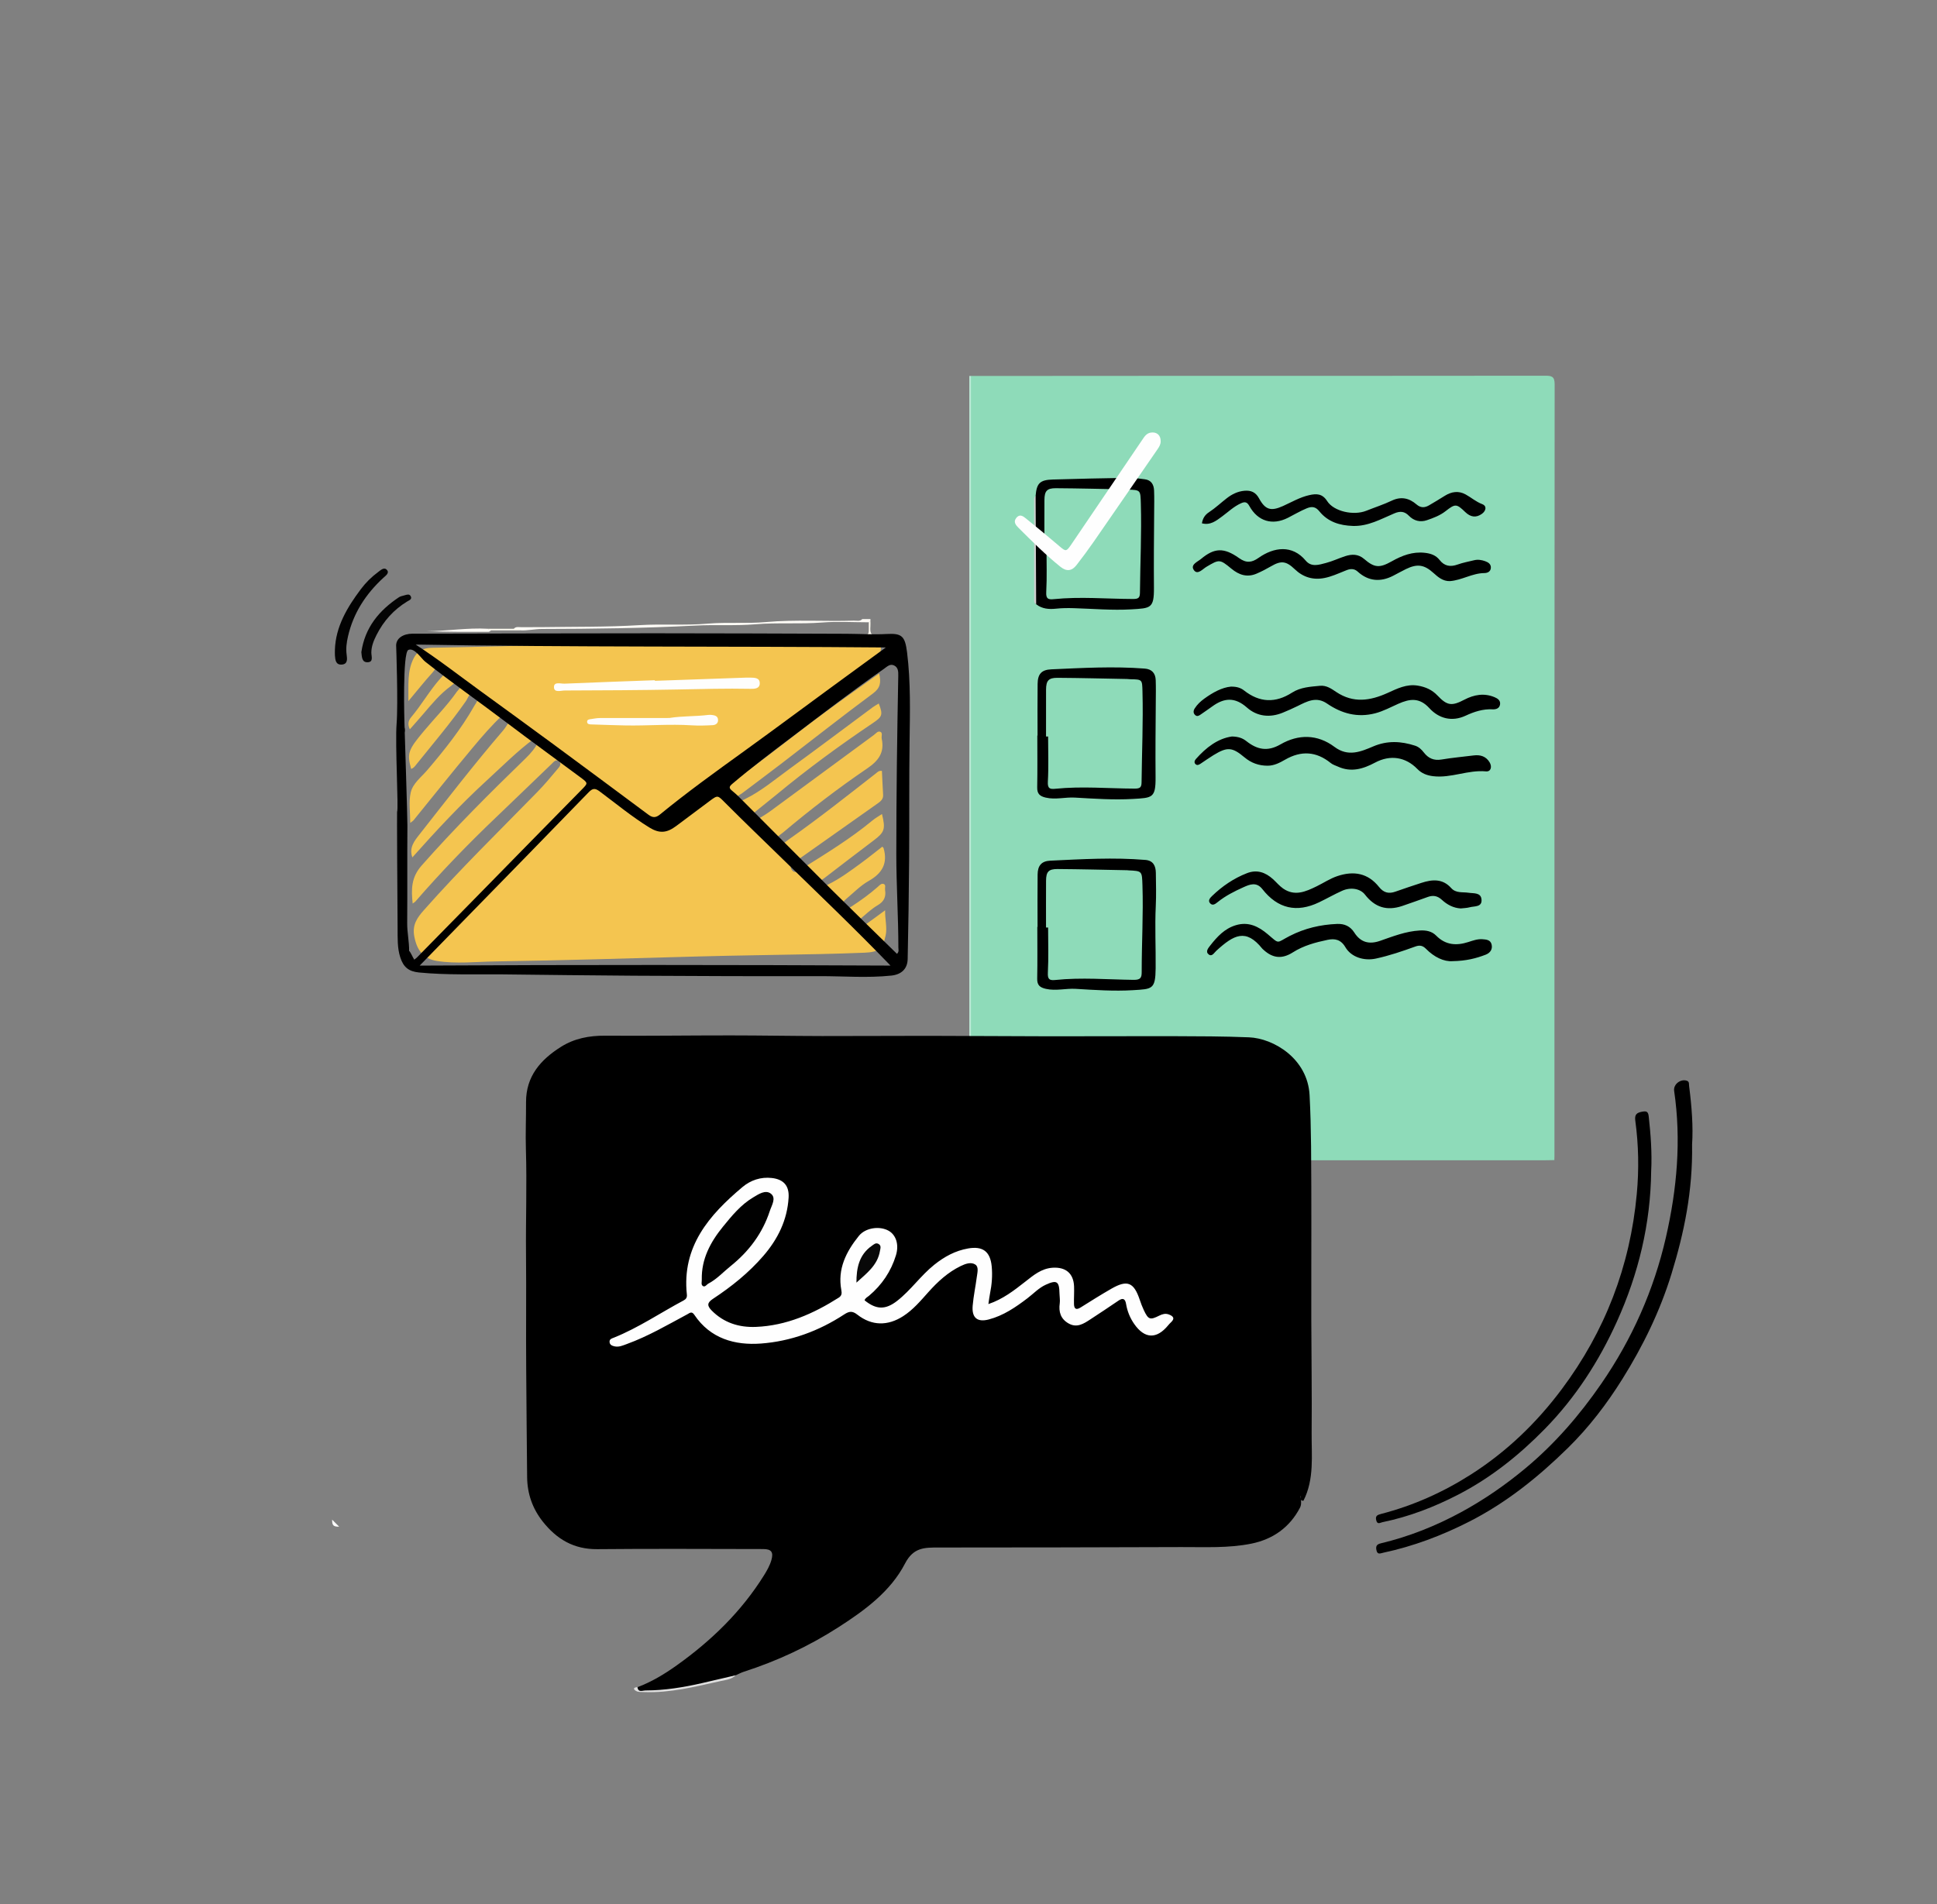 <?xml version="1.0" encoding="utf-8"?>
<!-- Generator: Adobe Illustrator 16.0.0, SVG Export Plug-In . SVG Version: 6.00 Build 0)  -->
<!DOCTYPE svg PUBLIC "-//W3C//DTD SVG 1.1//EN" "http://www.w3.org/Graphics/SVG/1.1/DTD/svg11.dtd">
<svg version="1.1" xmlns="http://www.w3.org/2000/svg" xmlns:xlink="http://www.w3.org/1999/xlink" x="0px" y="0px"
	 width="325.909px" height="320.455px" viewBox="0 0 325.909 320.455" enable-background="new 0 0 325.909 320.455"
	 xml:space="preserve">
<rect x="0" y="0" width="325.909" height="320.455" fill="#808080" stroke="none"/>
<g id="Hintergrund_xA0_Bild_1_">
</g>
<g id="Neue_Gruppe_3_">
	<g id="Ebene_7_xA0_Bild_1_">
		<g>
			<path fill-rule="evenodd" clip-rule="evenodd" fill="#BCE9D6" d="M163.383,195.25c-0.097,0.008-0.195,0.015-0.292,0.022
				c0-44,0-88,0-132c0.091,0,0.183,0.001,0.274,0.001c0.365,0.397,0.413,0.894,0.433,1.398c0.017,0.409,0.014,0.817,0.014,1.227
				c0,42.241,0.001,84.482-0.01,126.723C163.802,193.509,164.015,194.454,163.383,195.25z"/>
			<path fill-rule="evenodd" clip-rule="evenodd" fill="#8EDBB9" d="M163.383,195.25c-0.006-0.499-0.019-0.999-0.019-1.499
				c0-43.492,0-86.984,0-130.477c11.585-0.007,23.17-0.019,34.755-0.021c20.626-0.003,41.252,0.006,61.879-0.021
				c1.088-0.001,1.579,0.125,1.578,1.436c-0.038,43.297-0.032,86.594-0.032,129.891c0,0.227-0.013,0.454-0.019,0.681
				c-0.545,0.009-1.091,0.026-1.636,0.026c-31.669,0.001-63.339,0.001-95.008,0C164.383,195.266,163.883,195.255,163.383,195.25z"/>
		</g>
	</g>
	<g id="Bild_eingefügt_xA0_Bild_3_">
		<g>
			<path fill-rule="evenodd" clip-rule="evenodd" d="M174.248,83.451c0.167-2.117,0.717-2.686,2.879-2.75
				c4.262-0.126,8.523-0.221,12.786-0.287c0.897-0.014,1.799,0.134,2.694,0.244c1.104,0.135,1.533,0.902,1.572,1.899
				c0.049,1.223,0.023,2.45,0.013,3.675c-0.036,4.218-0.071,8.436-0.036,12.655c0.03,3.525-0.557,3.471-3.816,3.664
				c-3.203,0.189-6.437-0.102-9.655-0.198c-1-0.03-1.991-0.025-2.99,0.083c-1.186,0.128-2.357,0.047-3.355-0.741
				c-0.304-0.242-0.194-0.583-0.194-0.885c-0.006-5.566-0.005-11.132-0.004-16.698C174.141,83.885,174.138,83.659,174.248,83.451z"
				/>
			<path fill-rule="evenodd" clip-rule="evenodd" d="M174.573,123.791c0-2.902-0.027-5.805,0.011-8.707
				c0.021-1.652,0.659-2.363,2.28-2.436c5.247-0.235,10.495-0.534,15.749-0.128c1.206,0.093,1.799,0.791,1.841,1.945
				c0.044,1.223,0.021,2.449,0.011,3.673c-0.036,4.217-0.071,8.433-0.035,12.651c0.03,3.538-0.562,3.479-3.809,3.669
				c-3.248,0.19-6.528-0.045-9.787-0.228c-1.631-0.091-3.237,0.387-4.881,0.004c-1.014-0.236-1.461-0.647-1.439-1.733
				c0.057-2.903,0.02-5.807,0.02-8.711C174.546,123.792,174.56,123.792,174.573,123.791z"/>
			<path fill-rule="evenodd" clip-rule="evenodd" d="M174.573,155.995c0-2.948-0.026-5.896,0.011-8.843
				c0.019-1.482,0.666-2.236,2.122-2.305c5.337-0.251,10.677-0.573,16.02-0.125c1.323,0.111,1.734,1.02,1.75,2.175
				c0.024,1.86,0.078,3.724-0.012,5.58c-0.168,3.493,0.017,6.982-0.021,10.472c-0.038,3.585-0.585,3.494-3.801,3.692
				c-3.201,0.197-6.438-0.031-9.649-0.223c-1.678-0.1-3.332,0.384-5.018,0.001c-1.001-0.228-1.483-0.611-1.462-1.713
				c0.059-2.902,0.02-5.807,0.02-8.711C174.547,155.995,174.56,155.995,174.573,155.995z"/>
			<path fill-rule="evenodd" clip-rule="evenodd" d="M207.289,123.945c1.101,0.028,1.794,0.289,2.43,0.792
				c1.777,1.406,3.536,1.807,5.717,0.545c3.021-1.748,6.229-1.736,9.098,0.416c2.289,1.717,4.414,0.815,6.531-0.085
				c2.366-1.007,4.674-0.884,7.031-0.118c0.634,0.206,1.084,0.643,1.479,1.154c0.759,0.98,1.691,1.392,2.974,1.174
				c1.786-0.303,3.598-0.455,5.396-0.686c1.139-0.146,2.094,0.154,2.695,1.168c0.435,0.732,0.216,1.593-0.618,1.515
				c-3.028-0.284-5.869,1.173-8.884,0.81c-1.023-0.124-1.922-0.452-2.662-1.214c-1.973-2.028-4.554-2.439-7.122-1.069
				c-2.008,1.071-4.025,1.673-6.234,0.67c-0.41-0.186-0.868-0.32-1.209-0.596c-2.442-1.984-4.984-2.13-7.695-0.567
				c-0.897,0.517-1.838,1.009-2.929,1.011c-1.465,0.003-2.754-0.452-3.885-1.4c-2.084-1.747-2.895-1.803-5.229-0.377
				c-0.735,0.449-1.436,0.954-2.155,1.428c-0.271,0.179-0.579,0.357-0.864,0.086c-0.285-0.272-0.156-0.617,0.057-0.858
				C202.932,125.802,204.906,124.277,207.289,123.945z"/>
			<path fill-rule="evenodd" clip-rule="evenodd" d="M244.406,161.757c-1.459,0.114-3.101-0.681-4.465-2.063
				c-0.563-0.57-1.064-0.667-1.809-0.397c-2.173,0.787-4.359,1.535-6.627,2.026c-1.969,0.427-4.146-0.215-5.142-1.921
				c-0.757-1.296-1.786-1.484-2.987-1.232c-2.039,0.428-4.054,0.966-5.851,2.112c-1.819,1.159-3.386,0.995-4.947-0.449
				c-0.067-0.062-0.142-0.116-0.198-0.187c-2.761-3.441-4.79-2.316-7.712,0.35c-0.391,0.356-0.743,1.057-1.29,0.636
				c-0.598-0.46-0.113-1.046,0.26-1.52c1.16-1.473,2.397-2.828,4.286-3.402c2.131-0.647,3.827,0.205,5.375,1.512
				c2.064,1.744,1.38,1.487,3.712,0.292c2.522-1.292,5.173-1.907,7.97-2.021c1.222-0.049,2.202,0.379,2.887,1.452
				c1.049,1.643,2.474,2.043,4.335,1.396c2.179-0.757,4.328-1.613,6.688-1.744c1.08-0.06,2.025,0.127,2.756,0.868
				c1.578,1.6,3.395,1.721,5.398,1.078c0.776-0.249,1.557-0.537,2.391-0.475c0.637,0.046,1.342,0.1,1.53,0.87
				c0.206,0.84-0.255,1.446-0.987,1.729C248.366,161.288,246.699,161.718,244.406,161.757z"/>
			<path fill-rule="evenodd" clip-rule="evenodd" d="M207.104,115.555c1.053-0.016,1.698,0.242,2.234,0.662
				c2.608,2.043,5.271,2.132,8.047,0.354c1.43-0.917,3.077-0.998,4.707-1.155c1.106-0.107,1.951,0.517,2.744,1.046
				c2.882,1.922,5.709,1.48,8.639,0.156c1.594-0.72,3.189-1.543,5.074-1.231c1.305,0.216,2.407,0.707,3.326,1.678
				c1.622,1.713,2.401,1.792,4.501,0.695c1.63-0.852,3.337-1.168,5.106-0.421c0.521,0.219,1.001,0.546,0.91,1.203
				c-0.095,0.682-0.686,0.862-1.23,0.834c-1.638-0.084-3.103,0.391-4.568,1.072c-2.304,1.069-4.499,0.478-6.095-1.267
				c-1.684-1.84-3.31-1.589-5.237-0.734c-1.279,0.567-2.508,1.244-3.892,1.601c-2.991,0.773-5.652,0.029-8.098-1.647
				c-1.82-1.248-3.394-0.339-4.961,0.43c-0.816,0.4-1.64,0.766-2.478,1.109c-2.175,0.891-4.331,0.641-6.021-0.856
				c-2.025-1.795-3.842-1.659-5.845-0.196c-0.621,0.454-1.264,0.879-1.892,1.323c-0.308,0.218-0.631,0.444-0.977,0.135
				c-0.36-0.322-0.321-0.742-0.086-1.117c0.416-0.662,0.988-1.194,1.61-1.646C204.068,116.534,205.611,115.692,207.104,115.555z"/>
			<path fill-rule="evenodd" clip-rule="evenodd" d="M243.943,97.798c-1.157,0.031-1.966-0.658-2.741-1.358
				c-1.562-1.412-2.722-1.603-4.648-0.666c-0.734,0.358-1.444,0.764-2.173,1.136c-2.126,1.085-4.147,0.91-5.921-0.691
				c-0.857-0.774-1.639-0.364-2.392-0.06c-1.054,0.427-2.087,0.89-3.208,1.112c-1.922,0.381-3.596-0.118-5.003-1.467
				c-1.454-1.393-2.291-1.495-3.993-0.504c-0.782,0.455-1.592,0.875-2.422,1.234c-1.599,0.689-2.967,0.241-4.271-0.84
				c-1.955-1.622-2.043-1.558-4.157-0.318c-0.644,0.377-1.49,1.413-2.103,0.616c-0.726-0.945,0.585-1.438,1.165-1.923
				c2.243-1.875,3.852-1.959,6.397-0.146c1.236,0.881,2.145,0.767,3.291-0.042c2.587-1.825,5.674-2.236,7.926,0.468
				c0.963,1.157,2.263,0.694,3.424,0.391c1.094-0.285,2.129-0.786,3.208-1.136c1.128-0.367,2.208-0.385,3.199,0.468
				c1.738,1.497,2.591,1.551,4.642,0.397c1.729-0.973,3.516-1.665,5.568-1.434c0.998,0.112,1.857,0.403,2.489,1.212
				c0.816,1.044,1.818,1.196,3.036,0.758c0.891-0.32,1.836-0.491,2.76-0.719c0.64-0.158,1.268-0.056,1.874,0.161
				c0.541,0.194,1.013,0.51,0.947,1.166c-0.062,0.614-0.585,0.826-1.091,0.831C247.708,96.464,245.947,97.656,243.943,97.798z"/>
			<path fill-rule="evenodd" clip-rule="evenodd" d="M245.776,152.886c-1.233-0.068-2.295-0.639-3.157-1.436
				c-0.749-0.69-1.469-0.817-2.353-0.508c-1.455,0.509-2.898,1.051-4.36,1.537c-2.574,0.855-4.577,0.224-6.247-1.925
				c-0.771-0.994-2.372-1.302-3.848-0.637c-1.317,0.593-2.576,1.316-3.88,1.94c-3.751,1.797-6.951,1.072-9.531-2.222
				c-1-1.275-2.149-0.784-3.18-0.32c-1.522,0.686-3.032,1.442-4.35,2.509c-0.389,0.316-0.877,0.689-1.3,0.15
				c-0.348-0.441,0.026-0.855,0.359-1.178c1.713-1.657,3.651-2.977,5.878-3.845c1.681-0.655,3.113-0.14,4.385,1.011
				c0.57,0.518,1.069,1.134,1.695,1.569c1.954,1.358,3.798,0.531,5.639-0.366c1.176-0.573,2.261-1.313,3.522-1.732
				c2.748-0.914,5.127-0.485,6.977,1.837c0.768,0.964,1.621,1.192,2.742,0.794c1.453-0.515,2.917-1,4.382-1.479
				c1.821-0.597,3.578-0.745,5.017,0.868c0.81,0.907,1.924,0.637,2.929,0.793c0.863,0.134,2.072-0.075,2.176,1.134
				c0.113,1.324-1.191,1.09-1.998,1.312C246.797,152.823,246.285,152.825,245.776,152.886z"/>
			<path fill-rule="evenodd" clip-rule="evenodd" fill="#010101" d="M202.227,88.069c0.144-0.829,0.485-1.403,1.203-1.874
				c1.058-0.692,1.986-1.577,2.991-2.353c0.874-0.675,1.837-1.152,2.967-1.249c1.103-0.094,1.886,0.243,2.453,1.285
				c1.054,1.936,2.003,2.197,4.034,1.282c1.444-0.651,2.811-1.466,4.387-1.825c1.252-0.285,2.229-0.274,3.043,1
				c1.117,1.748,4.45,2.472,6.568,1.628c1.432-0.571,2.907-1.045,4.296-1.705c1.576-0.75,2.935-0.426,4.156,0.627
				c0.721,0.622,1.384,0.582,2.108,0.165c0.903-0.519,1.79-1.069,2.676-1.618c1.125-0.697,2.293-0.877,3.484-0.224
				c0.941,0.517,1.739,1.233,2.788,1.633c0.856,0.326,0.621,1.15-0.026,1.623c-0.978,0.714-1.914,0.587-2.812-0.278
				c-1.473-1.419-1.681-1.442-3.3-0.175c-0.958,0.75-2.059,1.16-3.166,1.539c-1.111,0.38-2.191,0.109-3.014-0.74
				c-0.751-0.776-1.493-0.82-2.451-0.415c-2.245,0.948-4.405,2.199-6.97,2.119c-2.217-0.069-4.212-0.677-5.653-2.46
				c-0.628-0.776-1.239-0.871-2.127-0.505c-1.099,0.453-2.105,1.06-3.157,1.593c-2.613,1.324-5.062,0.603-6.489-1.972
				c-0.387-0.699-0.757-0.763-1.398-0.478c-1.225,0.543-2.169,1.472-3.227,2.248C204.618,87.654,203.629,88.447,202.227,88.069z"/>
			<path fill-rule="evenodd" clip-rule="evenodd" fill="#CECECE" d="M174.248,83.451c0.03,6.082,0.061,12.163,0.091,18.244
				c-0.417-0.209-0.336-0.6-0.337-0.951c-0.008-5.473-0.013-10.945-0.015-16.418C173.987,84.012,173.965,83.684,174.248,83.451z"/>
			<path fill-rule="evenodd" clip-rule="evenodd" fill="#8EDBB9" d="M175.727,92.025c0-2.628-0.011-5.255,0.004-7.883
				c0.008-1.506,0.422-1.989,1.926-1.979c3.896,0.027,7.79,0.126,11.686,0.198c0.136,0.002,0.271,0.029,0.406,0.034
				c2.18,0.076,2.137,0.076,2.202,2.381c0.144,4.99-0.105,9.975-0.149,14.962c-0.009,0.884-0.267,1.072-1.184,1.069
				c-4.436-0.014-8.875-0.425-13.309,0.027c-0.924,0.094-1.34-0.032-1.275-1.195c0.138-2.531,0.042-5.075,0.042-7.614
				C175.959,92.025,175.843,92.025,175.727,92.025z"/>
			<path fill-rule="evenodd" clip-rule="evenodd" fill="#8EDBB9" d="M175.999,123.946c0-2.628-0.009-5.256,0.004-7.883
				c0.008-1.51,0.422-2,1.915-1.99c3.896,0.026,7.79,0.125,11.686,0.197c0.181,0.003,0.361,0.037,0.543,0.04
				c2.066,0.036,2.026,0.036,2.08,2.092c0.134,5.081-0.099,10.156-0.153,15.234c-0.01,0.864-0.235,1.086-1.173,1.083
				c-4.436-0.019-8.874-0.426-13.308,0.024c-0.902,0.092-1.355,0.003-1.288-1.183c0.143-2.531,0.043-5.075,0.043-7.614
				C176.231,123.945,176.115,123.945,175.999,123.946z"/>
			<path fill-rule="evenodd" clip-rule="evenodd" fill="#8EDBB9" d="M175.998,156.101c0-2.627-0.012-5.255,0.005-7.883
				c0.01-1.503,0.422-1.975,1.941-1.965c3.896,0.027,7.79,0.128,11.685,0.2c0.091,0.001,0.181,0.021,0.271,0.025
				c2.285,0.111,2.243,0.112,2.323,2.539c0.16,4.854-0.132,9.703-0.128,14.555c0.001,0.941-0.16,1.348-1.357,1.333
				c-4.389-0.056-8.784-0.436-13.172,0.021c-0.954,0.099-1.318-0.079-1.259-1.212c0.132-2.532,0.041-5.076,0.041-7.614
				C176.231,156.101,176.115,156.101,175.998,156.101z"/>
		</g>
	</g>
	<path fill-rule="evenodd" clip-rule="evenodd" fill="#FEFEFE" d="M195.287,74.244c0.016,0.531-0.243,0.952-0.531,1.369
		c-3.577,5.184-7.142,10.376-10.729,15.553c-0.93,1.34-1.904,2.651-2.902,3.94c-0.771,0.994-1.661,1.12-2.693,0.29
		c-2.512-2.02-4.782-4.295-7.061-6.563c-0.441-0.439-0.924-0.994-0.379-1.665c0.645-0.794,1.245-0.219,1.753,0.191
		c1.833,1.479,3.656,2.971,5.441,4.507c1.158,0.997,1.213,1.019,2.121-0.321c3.967-5.849,7.938-11.695,11.898-17.547
		c0.362-0.534,0.695-1.073,1.4-1.19C194.609,72.641,195.304,73.233,195.287,74.244z"/>
</g>
<g id="Neue_Gruppe_2_">
	<g id="Ebene_9_xA0_Bild_1_">
		<g>
			<path fill="#FDFDFD" d="M57.069,256.935c-0.981,0-1.187-0.198-1.186-1.185"/>
			<path fill-rule="evenodd" clip-rule="evenodd" d="M277.816,197.124c-0.102,8.834-2.125,17.23-5.759,25.275
				c-3.036,6.722-6.983,12.824-12.149,18.099c-4.306,4.395-9.055,8.198-14.567,11.045c-4.062,2.098-8.259,3.715-12.73,4.632
				c-0.406,0.083-0.858,0.457-1.054-0.313c-0.189-0.75,0.198-0.915,0.805-1.072c5.398-1.396,10.414-3.634,15.124-6.639
				c6.01-3.835,11.039-8.674,15.287-14.358c7.294-9.76,11.496-20.688,12.622-32.844c0.384-4.146,0.309-8.246-0.25-12.348
				c-0.141-1.032,0.245-1.344,1.139-1.505c0.709-0.129,1.023-0.073,1.119,0.788C277.745,190.956,277.975,194.025,277.816,197.124z"
				/>
			<path fill-rule="evenodd" clip-rule="evenodd" fill="#020202" d="M56.349,109.351c0.125-3.876,2.057-7.127,4.371-10.207
				c0.817-1.087,1.784-2.047,2.883-2.859c0.457-0.338,1.041-0.927,1.52-0.343c0.423,0.516-0.245,0.953-0.634,1.312
				c-2.935,2.708-5.035,5.912-5.937,9.848c-0.235,1.026-0.374,2.043-0.224,3.098c0.104,0.734,0.185,1.598-0.859,1.648
				c-0.993,0.048-1.058-0.802-1.116-1.545C56.332,110.032,56.349,109.758,56.349,109.351z"/>
			<path fill-rule="evenodd" clip-rule="evenodd" fill="#040404" d="M60.797,109.757c0.596-4.146,2.986-7.019,6.319-9.24
				c0.254-0.17,0.588-0.229,0.893-0.313c0.385-0.105,0.864-0.319,1.1,0.141c0.265,0.517-0.266,0.679-0.593,0.879
				c-2.264,1.381-3.967,3.272-5.16,5.634c-0.472,0.934-0.867,1.885-0.876,2.958c-0.005,0.625,0.4,1.592-0.603,1.639
				C60.836,111.503,60.898,110.489,60.797,109.757z"/>
			<path fill-rule="evenodd" clip-rule="evenodd" fill="#090909" d="M67.935,123.556c-0.001,1.542-0.003,3.085-0.004,4.628
				C67.465,126.641,67.451,125.098,67.935,123.556z"/>
			<path fill-rule="evenodd" clip-rule="evenodd" fill="#090909" d="M67.941,122.143c0.232,0.479,0.263,0.956-0.011,1.431
				C67.933,123.096,67.937,122.62,67.941,122.143z"/>
			<path fill-rule="evenodd" clip-rule="evenodd" fill="#090909" d="M67.923,129.817c-0.001,0.456-0.003,0.911-0.004,1.366
				C67.501,130.726,67.497,130.271,67.923,129.817z"/>
		</g>
	</g>
	<g id="Ebene_10">
	</g>
	<g id="Ebene_16_xA0_Bild_1_">
		<g>
			<path fill-rule="evenodd" clip-rule="evenodd" fill="#FDFBF6" d="M86.454,105.818c0.356-0.416,0.841-0.258,1.276-0.266
				c1.134-0.019,2.269,0.009,3.403-0.009c5.479-0.085,10.97,0.002,16.434-0.333c3.854-0.236,7.709,0.069,11.537-0.257
				c3.263-0.278,6.529,0.025,9.767-0.264c4.938-0.441,9.874-0.083,14.807-0.241c0.478-0.015,1.01,0.18,1.413-0.266
				c0.455,0,0.909,0,1.364,0c0,0.091,0,0.182,0,0.273c-0.107,0.075-0.106,0.258-0.273,0.273c-2.632,0-5.277-0.167-7.893,0.039
				c-3.713,0.292-7.437-0.016-11.126,0.292c-3.402,0.284-6.792,0.048-10.18,0.223c-8.594,0.444-17.193,0.559-25.796,0.572
				c-1.202,0.001-2.416,0.297-3.641,0.237C87.236,105.781,86.766,106.116,86.454,105.818z"/>
			<path fill-rule="evenodd" clip-rule="evenodd" fill="#F4C550" d="M121.875,132.54c5.853-4.04,11.351-8.552,17.075-12.763
				c2.917-2.145,5.884-4.222,8.972-6.433c0.348,1.502,0.22,2.429-1.055,3.373c-5.177,3.832-10.231,7.83-15.341,11.751
				c-2.23,1.711-4.487,3.387-6.73,5.082c-0.336,0.254-1.025,0.416-0.72,0.949c0.316,0.553,0.885,0.175,1.327-0.044
				c2.742-1.362,5.071-3.338,7.523-5.121c4.663-3.391,9.267-6.862,13.899-10.294c0.322-0.238,0.68-0.428,1.031-0.646
				c0.743,1.917,0.592,2.23-0.999,3.299c-5.575,3.748-10.987,7.72-16.165,12.005c-1.292,1.069-2.62,2.095-3.919,3.155
				c-0.298,0.243-0.84,0.469-0.59,0.936c0.266,0.494,0.841,0.316,1.218,0.111c0.795-0.432,1.569-0.917,2.3-1.452
				c5.782-4.241,11.551-8.5,17.328-12.75c0.349-0.256,0.694-0.768,1.146-0.514c0.358,0.201,0.096,0.758,0.179,1.145
				c0.491,2.302-0.524,3.687-2.427,4.982c-4.908,3.342-9.625,6.959-14.17,10.79c-0.581,0.49-1.769,1.111-1.228,1.816
				c0.598,0.78,1.507-0.168,2.175-0.638c5.011-3.52,9.807-7.326,14.633-11.091c0.276-0.215,0.515-0.526,1.049-0.452
				c0.065,1.331,0.118,2.676,0.202,4.02c0.048,0.763-0.441,1.124-0.979,1.503c-4.374,3.08-8.74,6.17-13.108,9.258
				c-0.148,0.105-0.305,0.205-0.429,0.334c-0.432,0.452-1.435,0.76-0.835,1.567c0.56,0.755,1.276,0.042,1.797-0.286
				c4.029-2.534,8.099-5.013,11.776-8.064c0.479-0.397,1.035-0.7,1.589-1.07c0.623,2.562,0.434,3.061-1.414,4.453
				c-2.79,2.103-5.56,4.231-8.329,6.362c-0.365,0.281-1.054,0.527-0.666,1.125c0.361,0.558,0.952,0.11,1.351-0.085
				c1.964-0.963,3.718-2.268,5.477-3.554c1.237-0.904,2.428-1.871,3.633-2.805c0.106,0.114,0.191,0.164,0.211,0.232
				c0.745,2.56-0.219,4.247-2.503,5.535c-1.403,0.792-2.566,2.012-3.822,3.058c-0.399,0.333-0.761,0.787-0.36,1.288
				c0.407,0.508,0.911,0.204,1.338-0.077c1.52-0.997,2.995-2.055,4.36-3.261c0.295-0.261,0.623-0.671,1.039-0.489
				c0.378,0.165,0.148,0.65,0.203,0.99c0.185,1.145-0.159,1.943-1.24,2.575c-1.085,0.636-2.016,1.541-2.99,2.356
				c-0.405,0.34-0.999,0.769-0.535,1.338c0.438,0.539,0.904-0.036,1.281-0.301c1.105-0.774,2.185-1.585,3.492-2.541
				c-0.033,1.573,0.377,2.89,0.091,4.222c-0.487,2.27-1.169,2.82-3.568,2.917c-2.541,0.103-5.083,0.181-7.625,0.233
				c-6.813,0.141-13.628,0.219-20.439,0.402c-11.352,0.305-22.701,0.666-34.056,0.834c-3.265,0.048-6.525,0.432-9.784-0.074
				c-2.321-0.359-3.377-1.797-3.826-4.079c-0.396-2.016,0.455-3.18,1.653-4.535c6.08-6.876,12.647-13.278,19.05-19.84
				c1.171-1.2,2.252-2.489,3.328-3.776c0.317-0.38,0.884-0.911,0.275-1.398c-0.507-0.404-0.916,0.181-1.254,0.504
				c-3.085,2.949-6.141,5.929-9.231,8.873c-4.77,4.543-9.34,9.277-13.658,14.253c-0.085,0.098-0.213,0.159-0.446,0.328
				c-0.253-2.385-0.265-4.386,1.51-6.398c5.56-6.302,11.496-12.219,17.519-18.062c0.844-0.819,1.615-1.723,2.131-2.804
				c0.116-0.242,0.314-0.521,0.088-0.754c-0.354-0.363-0.552,0.074-0.774,0.239c-2.855,2.11-5.35,4.631-7.959,7.021
				c-4.443,4.068-8.545,8.471-12.569,12.994c-0.598-1.668,0.363-2.802,1.249-3.929c4.598-5.853,9.142-11.749,13.994-17.397
				c0.441-0.514,0.785-1.113,1.149-1.688c0.273-0.432,0.537-0.909-0.017-1.321c-0.518-0.385-0.833,0.059-1.157,0.358
				c-1.872,1.731-3.524,3.673-5.153,5.62c-3.35,4.002-6.596,8.091-9.889,12.142c-0.079,0.098-0.204,0.158-0.531,0.403
				c0-1.83-0.277-3.542,0.079-5.111c0.346-1.522,1.772-2.577,2.793-3.773c2.887-3.384,5.654-6.852,7.86-10.727
				c0.37-0.649,1.179-1.594,0.219-2.139c-0.891-0.506-1.208,0.719-1.594,1.273c-2.573,3.694-5.493,7.111-8.306,10.613
				c-0.248,0.309-0.475,0.663-0.901,0.779c-0.728-2.643-0.482-3.21,2.108-6.32c1.858-2.23,3.921-4.289,5.59-6.675
				c0.271-0.388,0.873-0.751,0.38-1.265c-0.539-0.56-0.991,0.03-1.404,0.329c-1.782,1.292-3.17,2.977-4.584,4.636
				c-0.728,0.854-1.479,1.69-2.309,2.636c-0.407-0.83-0.249-1.482,0.235-2.054c1.731-2.047,3.046-4.404,4.827-6.418
				c0.557-0.631,1.643-1.573,0.78-2.275c-0.886-0.72-1.505,0.622-2.062,1.234c-1.307,1.439-2.515,2.968-4.023,4.771
				c0.041-2.697-0.237-5.062,0.914-7.267c0.622-1.191,1.608-1.687,3-1.712c7.538-0.137,15.075-0.35,22.613-0.535
				s15.076-0.327,22.612-0.562c7.446-0.233,14.891-0.458,22.34-0.537c0.724-0.008,1.446-0.12,2.169-0.183
				c1.694-0.32,3.404-0.103,5.107-0.143c0.3-0.007,0.504,0.166,0.603,0.453c0.631,3.095-0.801,4.896-3.384,6.534
				c-5.705,3.616-10.989,7.85-16.253,12.083c-1.867,1.5-3.798,2.939-5.462,4.683c-0.294,0.384-0.684,0.652-1.09,0.899
				c-0.188,0.16-0.375,0.319-0.563,0.479c-0.013,0.186-0.321,0.398-0.123,0.503C121.35,132.779,121.683,132.756,121.875,132.54z"/>
			<path fill-rule="evenodd" clip-rule="evenodd" fill="#FEFBF6" d="M82.637,106.091c-0.153,0.085-0.306,0.245-0.458,0.246
				c-3.474,0.014-6.949,0.011-10.425-0.114c3.454-0.006,6.88-0.604,10.339-0.404C82.226,106.004,82.505,105.901,82.637,106.091z"/>
			<path fill-rule="evenodd" clip-rule="evenodd" fill="#FDFAF0" d="M148.067,107.514c-0.999-0.653-2.1-0.196-3.15-0.277
				c-0.849-0.065-1.706-0.026-2.56-0.033c0.481-0.522,1.109-0.27,1.669-0.283c2.443-0.058,2.127,0.298,2.154-2.193
				c0.091-0.091,0.182-0.182,0.273-0.273c0,0.316,0.017,0.633-0.003,0.947c-0.053,0.864-0.076,1.672,1.188,1.544
				C147.969,106.912,148.062,107.219,148.067,107.514z"/>
			<path fill-rule="evenodd" clip-rule="evenodd" fill="#FDFAF0" d="M82.637,106.091c-0.224-0.006-0.428-0.053-0.545-0.272
				c1.454,0,2.908-0.001,4.362-0.001c0.376,0.04,0.804-0.126,1.091,0.272C85.909,106.091,84.272,106.091,82.637,106.091z"/>
			<path fill-rule="evenodd" clip-rule="evenodd" fill="#FDF8ED" d="M121.875,132.54c-0.378,0.467-0.878,0.684-1.576,0.803
				c0.082-0.721,0.484-0.991,1.015-1.151C121.42,132.438,121.622,132.531,121.875,132.54z"/>
			<path fill-rule="evenodd" clip-rule="evenodd" fill="#FDF8ED" d="M121.877,131.713c0.266-0.417,0.633-0.713,1.09-0.899
				C122.814,131.369,122.478,131.7,121.877,131.713z"/>
			<path fill-rule="evenodd" clip-rule="evenodd" fill="#FEFEFD" d="M110.182,114.579c4.981-0.175,9.962-0.351,14.944-0.524
				c0.363-0.013,0.726-0.025,1.088-0.016c0.731,0.02,1.636-0.008,1.618,0.984c-0.017,0.878-0.853,0.918-1.559,0.903
				c-4.073-0.084-8.148,0.033-12.216,0.111c-6.348,0.123-12.694,0.15-19.042,0.17c-0.642,0.002-1.789,0.418-1.809-0.546
				c-0.021-0.999,1.134-0.577,1.774-0.604c5.065-0.22,10.132-0.392,15.198-0.579C110.179,114.512,110.181,114.545,110.182,114.579z"
				/>
			<path fill-rule="evenodd" clip-rule="evenodd" fill="#FEFDFC" d="M112.615,120.834c2.175-0.349,4.355-0.245,6.524-0.513
				c0.223-0.028,0.457-0.024,0.68,0.007c0.462,0.063,0.927,0.175,0.991,0.746c0.073,0.649-0.383,0.938-0.905,0.966
				c-1.169,0.064-2.349,0.105-3.515,0.029c-3.709-0.24-7.415,0.088-11.122,0.02c-1.947-0.036-3.894-0.112-5.841-0.174
				c-0.277-0.009-0.596-0.047-0.637-0.377c-0.055-0.445,0.326-0.476,0.638-0.521c0.493-0.07,0.988-0.173,1.483-0.175
				C104.812,120.828,108.713,120.834,112.615,120.834z"/>
		</g>
	</g>
	<path fill-rule="evenodd" clip-rule="evenodd" d="M68.708,109.377c1.013-0.44,2.189,1.468,2.812,1.959
		c4.486,3.544,9.166,6.828,13.721,10.277c4.12,3.12,8.306,6.152,12.454,9.235c1.305,0.97,1.254,0.951,0.091,2.132
		c-5.572,5.655-11.12,11.333-16.678,17.001c-3.654,3.727-7.311,7.452-10.97,11.174c-0.121,0.123-0.271,0.219-0.438,0.351
		c-0.31-0.5-0.716-1.462-0.861-1.448c0.015-1.621-0.339-3.123-0.327-4.676c0.043-5.494-0.009-10.989,0.037-16.482
		c0.01-1.187-0.502-17.288-0.502-17.288S67.695,109.817,68.708,109.377z M66.731,121.804c-0.27,3.417,0.353,14.416,0.082,14.833
		c-0.028,0.178,0.03,13.249,0.086,19.606c0.014,1.63-0.063,3.266,0.441,4.853c0.531,1.674,1.429,2.397,3.151,2.567
		c4.663,0.459,9.34,0.271,14.012,0.32c7.397,0.077,14.795,0.185,22.192,0.225c10.394,0.057,20.789,0.1,31.183,0.073
		c4.033-0.01,8.07,0.332,12.1-0.095c1.672-0.178,2.706-1.114,2.741-2.782c0.118-5.537,0.204-11.074,0.245-16.612
		c0.049-6.63-0.013-13.262,0.075-19.892c0.067-5.041,0.205-10.096-0.419-15.094c-0.343-2.75-0.865-3.248-3.434-3.107
		c-2.258,0.124-4.531-0.028-6.798-0.036c-10.762-0.035-21.523-0.085-32.284-0.084c-13.577,0.001-27.154,0.047-40.731,0.07
		c-1.409,0.002-2.856,0.706-2.711,2.217C66.662,108.867,67.001,118.387,66.731,121.804z M93.375,125.452
		c-4.164-3.068-8.346-6.113-12.531-9.152c-3.511-2.55-6.928-5.229-10.903-7.824c26.479,0.471,52.576,0.256,79.102,0.489
		c-3.302,2.413-6.296,4.594-9.284,6.784c-4.866,3.566-9.707,7.169-14.599,10.7c-4.779,3.449-9.562,6.893-14.123,10.63
		c-0.713,0.584-1.247,0.544-1.918,0.045C103.876,133.225,98.634,129.327,93.375,125.452z M70.612,162.506
		c2.854-2.927,5.47-5.613,8.09-8.296c6.781-6.947,13.575-13.88,20.325-20.856c0.686-0.708,1.085-0.749,1.872-0.162
		c2.761,2.059,5.421,4.261,8.359,6.073c1.684,1.038,2.921,0.941,4.508-0.246c1.853-1.387,3.707-2.771,5.56-4.158
		c1.481-1.11,1.408-1.038,2.698,0.255c3.204,3.213,6.479,6.355,9.728,9.522c5.973,5.82,12.012,11.574,18.079,17.864
		C123.237,162.375,97.051,162.356,70.612,162.506z M150.923,160.531c-3.69-3.618-7.389-7.203-11.04-10.835
		c-4.858-4.833-9.677-9.705-14.518-14.555c-0.705-0.706-1.402-1.429-2.176-2.053c-0.622-0.5-0.478-0.746,0.057-1.2
		c3.187-2.702,6.517-5.216,9.845-7.739c5.172-3.922,10.324-7.871,15.645-11.593c0.526-0.368,1.021-0.894,1.698-0.565
		c0.705,0.342,0.718,1.036,0.704,1.762c-0.192,9.987-0.326,19.974-0.328,29.963c-0.001,5.272,0.342,10.529,0.348,15.796
		C151.157,159.808,151.303,160.138,150.923,160.531z"/>
	<g id="Bild_eingefügt_xA0_Bild_1_">
		<g>
			<path fill-rule="evenodd" clip-rule="evenodd" d="M284.701,192.591c0.12,7.89-1.34,14.873-3.459,21.776
				c-1.937,6.305-4.798,12.155-8.271,17.716c-2.627,4.206-5.641,8.147-9.188,11.627c-4.941,4.847-10.279,9.155-16.509,12.335
				c-4.648,2.371-9.448,4.186-14.538,5.271c-0.482,0.103-0.978,0.384-1.143-0.428c-0.135-0.66,0.028-0.984,0.726-1.15
				c4.755-1.133,9.27-2.934,13.547-5.26c3.83-2.083,7.415-4.561,10.78-7.36c4.963-4.13,9.14-8.97,12.779-14.25
				c5.179-7.513,8.847-15.768,10.879-24.657c1.852-8.099,2.598-16.315,1.379-24.617c-0.161-1.098,1.054-2.042,2.103-1.724
				c0.489,0.148,0.369,0.561,0.413,0.896C284.651,186.24,284.9,189.722,284.701,192.591z"/>
		</g>
	</g>
</g>
<g id="Ebene_5_xA0_Bild_1_">
	<g>
		<path fill-rule="evenodd" clip-rule="evenodd" d="M218.751,253.693c-1.743,3.369-4.586,5.362-8.21,6.095
			c-3.887,0.784-7.867,0.561-11.811,0.577c-13.614,0.058-27.229,0.062-40.843,0.075c-2.3,0.003-4.193-0.043-5.607,2.684
			c-2.443,4.712-6.74,7.855-11.169,10.706c-4.989,3.211-10.313,5.694-15.955,7.514c-0.47,0.151-0.91,0.394-1.364,0.594
			c-3.584,1.198-7.278,1.86-11.009,2.422c-1.636,0.246-3.248,0.156-4.87,0.217c-0.368,0.014-1.025,0.184-0.658-0.632
			c2.388-0.896,4.56-2.212,6.616-3.679c5.814-4.146,10.874-9.048,14.679-15.153c0.507-0.814,0.978-1.647,1.241-2.565
			c0.383-1.336-0.009-1.848-1.369-1.85c-9.309-0.008-18.619-0.074-27.927,0.019c-3.96,0.039-6.85-1.693-9.195-4.672
			c-1.718-2.182-2.577-4.671-2.609-7.433c-0.068-6.034-0.105-12.069-0.156-18.104c-0.055-6.485,0.031-12.973-0.031-19.456
			c-0.056-5.846,0.162-11.688-0.018-17.533c-0.083-2.674,0.034-5.353,0.023-8.028c-0.017-4.364,2.458-7.163,5.886-9.318
			c2.248-1.413,4.741-1.889,7.41-1.87c7.035,0.05,14.071-0.052,21.107-0.049c5.13,0.002,10.261,0.098,15.392,0.108
			c5.943,0.012,11.886-0.042,17.829-0.035c6.941,0.009,13.883,0.068,20.824,0.078c6.799,0.008,13.598-0.042,20.396-0.022
			c4.267,0.013,8.536,0.019,12.797,0.194c4.135,0.169,9.873,3.579,10.194,9.738c0.149,2.852,0.218,5.709,0.249,8.564
			c0.049,4.583,0.044,9.167,0.048,13.75c0.004,5.128-0.021,10.255-0.009,15.382c0.014,6.354,0.117,12.708,0.057,19.06
			c-0.036,3.87,0.482,7.834-1.377,11.496c-0.734,0.041-0.287-0.586-0.482-0.851C218.854,252.376,219.054,253.045,218.751,253.693z"
			/>
		<path fill-rule="evenodd" clip-rule="evenodd" fill="#E0E0E0" d="M107.255,283.944c0.124,0.944,0.876,0.557,1.341,0.555
			c3.226-0.014,6.393-0.524,9.53-1.242c1.89-0.433,3.777-0.879,5.666-1.319c-0.758,0.735-1.783,0.805-2.724,1.013
			c-4.177,0.925-8.339,1.982-12.672,1.819c-0.448-0.018-0.954,0.028-1.326-0.164C106.527,284.325,106.497,283.975,107.255,283.944z"
			/>
		<path fill-rule="evenodd" clip-rule="evenodd" fill="#FEFEFE" d="M145.47,218.838c1.985,1.603,3.526,1.614,5.488,0.084
			c2.301-1.795,3.954-4.244,6.235-6.069c1.706-1.365,3.531-2.363,5.692-2.743c2.46-0.432,3.722,0.499,3.97,2.982
			c0.154,1.549,0.028,3.081-0.28,4.604c-0.106,0.527-0.166,1.064-0.275,1.774c2.451-0.829,4.317-2.292,6.187-3.757
			c1.392-1.09,2.738-2.25,4.65-2.363c2.181-0.129,3.486,0.955,3.578,3.129c0.042,0.993-0.037,1.991-0.012,2.985
			c0.02,0.768,0.328,1.068,1.094,0.59c1.729-1.083,3.456-2.173,5.226-3.187c2.658-1.522,3.755-1.063,4.741,1.869
			c0.202,0.602,0.426,1.201,0.697,1.773c0.751,1.582,1.042,1.683,2.592,0.903c0.513-0.258,1.033-0.401,1.573-0.208
			c0.715,0.258,1.153,0.646,0.379,1.353c-0.166,0.152-0.32,0.321-0.464,0.496c-1.938,2.352-3.948,2.279-5.699-0.229
			c-0.711-1.018-1.17-2.149-1.376-3.38c-0.14-0.834-0.503-1.088-1.281-0.553c-1.57,1.079-3.165,2.124-4.758,3.17
			c-1.118,0.733-2.25,1.464-3.646,0.659c-1.318-0.76-1.678-1.926-1.473-3.373c0.074-0.531-0.032-1.086-0.041-1.63
			c-0.035-2.088-0.442-2.364-2.328-1.497c-1.169,0.538-2.047,1.493-3.056,2.262c-1.993,1.518-4.059,2.935-6.517,3.576
			c-1.946,0.508-2.882-0.295-2.707-2.324c0.14-1.625,0.487-3.231,0.697-4.852c0.092-0.707,0.356-1.656-0.245-2.058
			c-0.716-0.479-1.651-0.151-2.455,0.239c-2.166,1.05-3.883,2.638-5.469,4.413c-1.296,1.451-2.553,2.949-4.222,4.025
			c-2.586,1.668-5.274,1.658-7.71-0.252c-0.849-0.665-1.379-0.585-2.23-0.027c-4.247,2.784-8.974,4.515-13.984,4.888
			c-4.384,0.326-8.522-0.819-11.209-4.825c-0.449-0.669-0.763-0.323-1.207-0.086c-3.317,1.778-6.572,3.687-10.125,4.982
			c-0.678,0.247-1.358,0.571-2.108,0.402c-0.396-0.09-0.812-0.246-0.83-0.763c-0.016-0.474,0.383-0.562,0.716-0.695
			c4.145-1.663,7.832-4.185,11.75-6.271c0.396-0.211,0.596-0.492,0.543-0.983c-0.866-8.086,3.743-13.38,9.355-18.098
			c1.366-1.148,3.08-1.739,4.954-1.521c1.979,0.231,2.926,1.316,2.809,3.3c-0.224,3.784-1.819,6.996-4.255,9.814
			c-2.449,2.834-5.35,5.165-8.465,7.216c-0.997,0.656-1.024,1.159-0.228,1.967c2.058,2.086,4.63,2.874,7.438,2.762
			c5.127-0.206,9.665-2.208,13.936-4.917c0.522-0.332,0.547-0.726,0.445-1.273c-0.667-3.569,0.818-6.483,2.953-9.13
			c1.123-1.391,3.515-1.707,5.011-0.857c1.212,0.688,1.786,2.284,1.225,4.125c-0.823,2.702-2.357,4.985-4.534,6.815
			C145.942,218.305,145.577,218.448,145.47,218.838z"/>
		<path fill-rule="evenodd" clip-rule="evenodd" fill="#010101" d="M118.079,215.337c-0.075-3.482,1.476-6.332,3.574-8.908
			c1.484-1.821,2.986-3.664,5.053-4.9c0.941-0.562,2.089-1.356,3.007-0.634c0.935,0.736,0.119,1.964-0.187,2.899
			c-1.23,3.769-3.517,6.811-6.602,9.286c-1.233,0.99-2.302,2.187-3.725,2.936c-0.306,0.161-0.557,0.64-0.917,0.429
			C117.902,216.221,118.104,215.709,118.079,215.337z"/>
		<path fill-rule="evenodd" clip-rule="evenodd" fill="#080808" d="M144.099,215.86c-0.006-2.447,0.434-4.698,2.598-6.204
			c0.329-0.229,0.652-0.558,1.097-0.321c0.538,0.286,0.332,0.775,0.259,1.209C147.648,212.966,145.776,214.321,144.099,215.86z"/>
	</g>
</g>
</svg>
